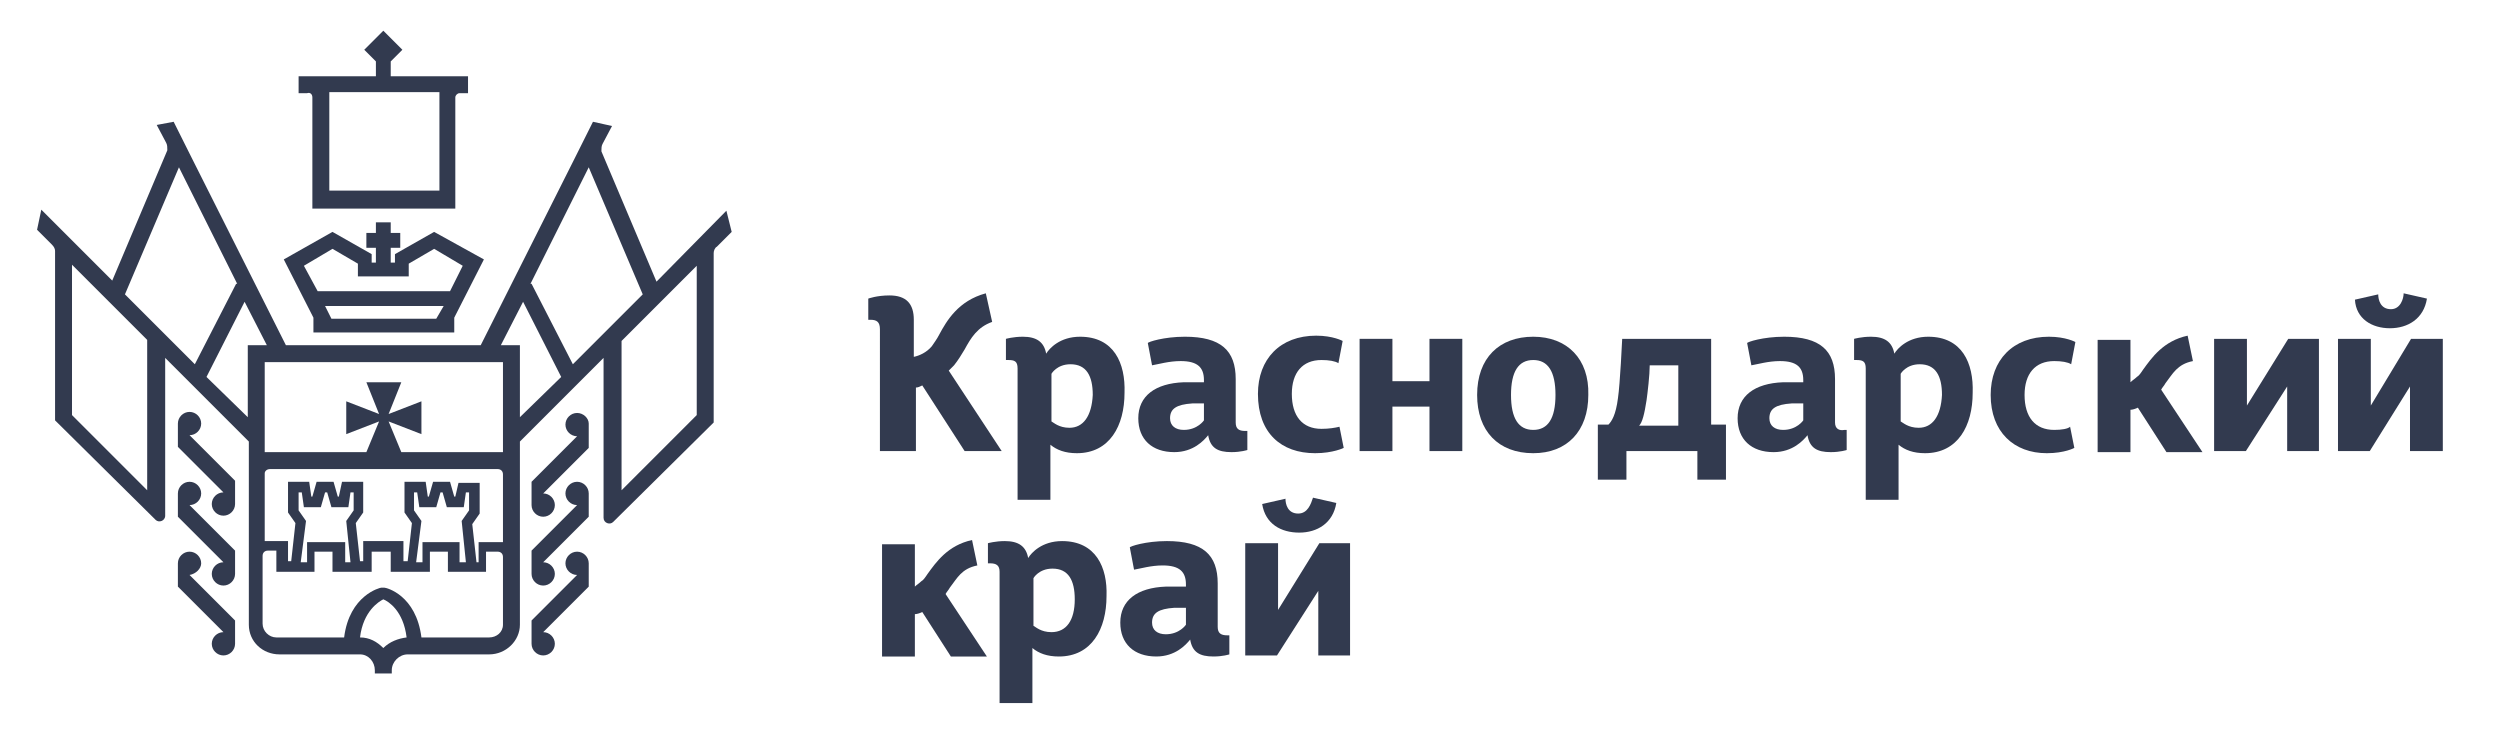 <?xml version="1.0" encoding="UTF-8"?> <!-- Generator: Adobe Illustrator 23.0.5, SVG Export Plug-In . SVG Version: 6.00 Build 0) --> <svg xmlns="http://www.w3.org/2000/svg" xmlns:xlink="http://www.w3.org/1999/xlink" id="Слой_1" x="0px" y="0px" viewBox="0 0 236.1 71.4" style="enable-background:new 0 0 236.1 71.4;" xml:space="preserve"> <style type="text/css"> .st0{fill:#323A4F;} </style> <g> <g> <path class="st0" d="M54.5,52.1c-0.6,0-1.1,0.5-1.1,1.1c0,0.6,0.5,1.1,1.1,1.1l-4.3,4.3v2.2c0,0.6,0.5,1.1,1.1,1.1 c0.6,0,1.1-0.5,1.1-1.1c0-0.6-0.5-1.1-1.1-1.1l4.3-4.3v-2.2C55.6,52.6,55.1,52.1,54.5,52.1z"></path> <path class="st0" d="M54.5,45.5c-0.6,0-1.1,0.5-1.1,1.1s0.5,1.1,1.1,1.1L50.2,52v2.2c0,0.6,0.5,1.1,1.1,1.1c0.6,0,1.1-0.5,1.1-1.1 c0-0.6-0.5-1.1-1.1-1.1l4.3-4.3v-2.2C55.6,46,55.1,45.5,54.5,45.5z"></path> <path class="st0" d="M54.5,39c-0.6,0-1.1,0.5-1.1,1.1c0,0.6,0.5,1.1,1.1,1.1l-4.3,4.3v2.2c0,0.6,0.5,1.1,1.1,1.1 c0.6,0,1.1-0.5,1.1-1.1c0-0.6-0.5-1.1-1.1-1.1l4.3-4.3V40C55.6,39.5,55.1,39,54.5,39z"></path> <path class="st0" d="M19,53.2c0-0.6-0.5-1.1-1.1-1.1c-0.6,0-1.1,0.5-1.1,1.1v2.2l4.3,4.3c-0.6,0-1.1,0.5-1.1,1.1 c0,0.6,0.5,1.1,1.1,1.1c0.6,0,1.1-0.5,1.1-1.1v-2.2l-4.3-4.3C18.5,54.2,19,53.7,19,53.2z"></path> <path class="st0" d="M19,46.6c0-0.6-0.5-1.1-1.1-1.1c-0.6,0-1.1,0.5-1.1,1.1v2.2l4.3,4.3c-0.6,0-1.1,0.5-1.1,1.1 c0,0.6,0.5,1.1,1.1,1.1c0.6,0,1.1-0.5,1.1-1.1V52l-4.3-4.3C18.5,47.7,19,47.2,19,46.6z"></path> <path class="st0" d="M19,40c0-0.6-0.5-1.1-1.1-1.1c-0.6,0-1.1,0.5-1.1,1.1v2.2l4.3,4.3c-0.6,0-1.1,0.5-1.1,1.1 c0,0.6,0.5,1.1,1.1,1.1c0.6,0,1.1-0.5,1.1-1.1v-2.2l-4.3-4.3C18.5,41.1,19,40.6,19,40z"></path> <path class="st0" d="M68.6,19.9L62,26.6l-5.2-12.3c0,0,0-0.1,0-0.1c0-0.2,0-0.4,0.1-0.6l0.9-1.7L56,11.5l-1.7,3.4l-8.9,17.7H27 l-8.9-17.7l-1.7-3.4l-1.6,0.3l0.9,1.7c0.1,0.2,0.1,0.4,0.1,0.6c0,0,0,0.1,0,0.1l-5.2,12.3l-6.7-6.7l-0.4,1.9l1.4,1.4 c0.2,0.2,0.3,0.4,0.3,0.6v16l9.5,9.4c0.3,0.3,0.9,0.1,0.9-0.4V33.8l7.9,7.9l0,1.8v0.8h0l0,14.7c0,1.6,1.3,2.8,2.9,2.8H34 c0.8,0,1.4,0.7,1.4,1.5v0.3H37v-0.3c0-0.8,0.7-1.5,1.5-1.5h7.7c1.6,0,2.9-1.3,2.9-2.8l0-15.5v-0.8h0l0-1l7.9-7.9v15.1 c0,0.5,0.6,0.7,0.9,0.4l9.5-9.4v-16c0-0.2,0.1-0.5,0.3-0.6l1.4-1.4L68.6,19.9z M37.9,42.7l-1.2-2.9l3.1,1.2v-3.1l-3.1,1.2l1.2-3 h-3.3l1.2,3l-3.1-1.2v3.1l3.1-1.2l-1.2,2.9H25l0-8.5h22.5l0,8.5H37.9z M13.9,46.3l-7.1-7.1V25l7.1,7.1V46.3z M14.4,30.4l-2.6-2.6 l5.1-12l5.5,11l-0.1,0l-3.9,7.6L14.4,30.4z M19.5,35.6l3.6-7.1l2.1,4.1h-1.8l0,0.8v0.8h0l0,5.2L19.5,35.6z M25.5,44.3H47 c0.3,0,0.5,0.2,0.5,0.5l0,6.4h-2.3v1.9H45l-0.4-3.6l0.7-1v-2.9h-2L43,46.9h-0.1l-0.4-1.4h-0.4h-0.8h-0.4l-0.4,1.4h-0.1l-0.2-1.4 h-2v2.9l0.7,1l-0.4,3.6h-0.4v-1.9h-0.5h-2.8h-0.5v1.9H34l-0.4-3.6l0.7-1v-2.9h-2L32,46.9h-0.1l-0.4-1.4h-0.4h-0.8h-0.4l-0.4,1.4 h-0.1l-0.2-1.4h-2v2.9l0.7,1l-0.4,3.6h-0.3v-1.9H25l0-6.4C25,44.5,25.2,44.3,25.5,44.3z M44,53.1h-0.6v-1.9h-3.5v1.9h-0.6l0.5-3.9 l-0.7-1v-1.7h0.3l0.2,1.4h1.6l0.4-1.4h0.2l0.4,1.4h1.6l0.2-1.4h0.3v1.7l-0.7,1L44,53.1z M33.1,53.1h-0.5v-1.9H29v1.9h-0.6l0.5-3.9 l-0.7-1v-1.7h0.3l0.2,1.4h1.6l0.4-1.4h0.2l0.4,1.4h1.6l0.2-1.4h0.3v1.7l-0.7,1L33.1,53.1z M36.2,61.2c-0.6-0.6-1.3-1-2.2-1 c0.3-2.5,1.8-3.4,2.2-3.6c0.5,0.2,1.9,1.1,2.2,3.6C37.6,60.3,36.8,60.6,36.2,61.2z M46.2,60.2h-6.4c-0.5-4-3.3-4.7-3.5-4.7 c-0.1,0-0.2,0-0.3,0c-0.1,0-3,0.7-3.5,4.7h-6.4c-0.7,0-1.3-0.6-1.3-1.3l0-6.4c0-0.3,0.2-0.5,0.5-0.5h0.8V54h3.6v-1.9h1.7V54h3.7 v-1.9h1.8V54h3.7v-1.9h1.7V54h3.6v-1.9H47c0.3,0,0.5,0.2,0.5,0.5l0,6.4C47.5,59.7,46.9,60.2,46.2,60.2z M49.1,39.4l0-5.2h0v-1.6h0 v0h-1.8l2.1-4.1l3.6,7.1L49.1,39.4z M54.1,34.4l-3.9-7.6l-0.1,0l5.5-11l5.1,12l-2.6,2.6L54.1,34.4z M65.8,39.2l-7.1,7.1V32.2 l7.1-7.1V39.2z"></path> <path class="st0" d="M29.5,9.2v10.5H43V9.2c0-0.2,0.2-0.4,0.4-0.4h0.8V7.2h-7.3V5.8l1.1-1.1l-1.8-1.8l-1.8,1.8l1.1,1.1v1.4h-7.3 v1.6h0.8C29.3,8.7,29.5,8.9,29.5,9.2z M31.1,8.7h10.4v9.3H31.1V8.7z"></path> <path class="st0" d="M29.6,31.4h13.3v-1.4l2.8-5.5L41,21.9l-3.7,2.1v0.8h-0.4v-1.4h0.9V22h-0.9v-1h-1.4v1h-0.9v1.4h0.9v1.4h-0.4 v-0.8l-3.7-2.1l-4.6,2.6l2.8,5.5V31.4z M41.2,30.1h-9.9l-0.6-1.2h5.6h5.6L41.2,30.1z M28.7,25.1l2.7-1.6l2.4,1.4v1.2h1.3h0.7h0.8 h0.7h1.3v-1.2l2.4-1.4l2.7,1.6l-1.2,2.4h-6.3H30L28.7,25.1z"></path> </g> <g> <path class="st0" d="M122.6,48.5c-1,0-1.2-0.9-1.2-1.4l-2.2,0.5c0.3,1.9,1.8,2.7,3.5,2.7c1.7,0,3.2-0.9,3.5-2.8l-2.2-0.5 C123.8,47.6,123.5,48.5,122.6,48.5z"></path> <polygon class="st0" points="120.7,57.6 120.7,51.3 117.6,51.3 117.6,61.9 120.6,61.9 124.5,55.8 124.5,61.9 127.5,61.9 127.5,51.3 124.6,51.3 "></polygon> <path class="st0" d="M100.3,51.1c-1.9,0-2.9,1.1-3.2,1.6c-0.2-1.1-0.9-1.6-2.2-1.6c-0.9,0-1.6,0.2-1.6,0.2v1.9h0.2 c0.6,0,0.9,0.2,0.9,0.8v12.4h3.1v-5.2c0.6,0.5,1.4,0.8,2.5,0.8c3.1,0,4.5-2.6,4.5-5.7C104.6,53.6,103.5,51.1,100.3,51.1z M99.3,59.7c-1,0-1.5-0.5-1.7-0.6v-4.5c0,0,0.5-0.9,1.8-0.9c1.5,0,2.1,1.1,2.1,2.9C101.5,58.6,100.7,59.7,99.3,59.7z"></path> <path class="st0" d="M89.7,55.5c0.7-0.9,1.1-1.8,2.6-2.1L91.8,51c-2.3,0.5-3.4,2.1-4.2,3.2c-0.2,0.3-0.4,0.6-0.6,0.7 c-0.2,0.2-0.4,0.3-0.6,0.5v-4h-3.1v10.6h3.1v-4c0.2,0,0.5-0.1,0.7-0.2l2.7,4.2h3.4l-3.9-5.9C89.4,55.9,89.6,55.7,89.7,55.5z"></path> <path class="st0" d="M115,59.2v-4.1c0-2.7-1.4-4-4.8-4c-2,0-3.5,0.5-3.5,0.6l0.4,2.1c0.6-0.1,1.6-0.4,2.7-0.4 c1.6,0,2.2,0.6,2.2,1.8v0.2l-1.9,0c-2.7,0.1-4.3,1.3-4.3,3.4c0,2,1.3,3.2,3.4,3.2c1.8,0,2.8-1.1,3.2-1.6c0.2,1.2,0.9,1.6,2.2,1.6 c0.9,0,1.5-0.2,1.5-0.2V60h-0.2C115.3,60,115,59.8,115,59.2z M112,59c0,0-0.6,0.9-1.9,0.9c-0.8,0-1.3-0.4-1.3-1.1 c0-0.9,0.6-1.3,2.1-1.4l1.1,0V59z"></path> </g> <g> <path class="st0" d="M225.7,31c1.7,0,3.2-0.9,3.5-2.8l-2.2-0.5c0,0.5-0.3,1.5-1.2,1.5c-1,0-1.2-0.9-1.2-1.4l-2.2,0.5 C222.5,30.1,224,31,225.7,31z"></path> <polygon class="st0" points="227.7,32 223.9,38.3 223.9,32 220.8,32 220.8,42.6 223.8,42.6 227.6,36.5 227.6,42.6 230.7,42.6 230.7,32 "></polygon> <path class="st0" d="M102,31.8c-1.9,0-2.9,1.1-3.2,1.6c-0.2-1.1-0.9-1.6-2.2-1.6c-0.9,0-1.6,0.2-1.6,0.2V34h0.2 c0.6,0,0.9,0.1,0.9,0.8v12.4h3.1V42c0.6,0.5,1.4,0.8,2.5,0.8c3.1,0,4.5-2.6,4.5-5.7C106.3,34.3,105.2,31.8,102,31.8z M101,40.4 c-1,0-1.5-0.5-1.7-0.6v-4.5c0,0,0.5-0.9,1.8-0.9c1.5,0,2.1,1.1,2.1,2.9C103.1,39.3,102.3,40.4,101,40.4z"></path> <polygon class="st0" points="135,36 131.5,36 131.5,32 128.4,32 128.4,42.6 131.5,42.6 131.5,38.4 135,38.4 135,42.6 138.1,42.6 138.1,32 135,32 "></polygon> <path class="st0" d="M144.8,31.8c-3.2,0-5.3,2-5.3,5.5c0,3.4,2,5.5,5.3,5.5c3.2,0,5.2-2.1,5.2-5.5C150.1,33.9,148,31.8,144.8,31.8 z M144.8,40.6c-1.4,0-2.1-1.1-2.1-3.3c0-2.2,0.7-3.3,2.1-3.3c1.4,0,2.1,1.1,2.1,3.3C146.9,39.5,146.2,40.6,144.8,40.6z"></path> <path class="st0" d="M161.5,32h-8.3c0,0-0.2,4.3-0.4,5.6c-0.2,1.6-0.6,2.2-0.9,2.5h-1v5.2h2.7v-2.7h6.7v2.7h2.7v-5.2h-1.4V32z M158.5,40.2h-3.7c0.3-0.3,0.5-1.1,0.7-2.4c0.1-0.7,0.3-2.4,0.3-3.3h2.7V40.2z"></path> <path class="st0" d="M182.1,31.8c-1.9,0-2.9,1.1-3.2,1.6c-0.2-1.1-0.9-1.6-2.2-1.6c-0.9,0-1.6,0.2-1.6,0.2V34h0.2 c0.6,0,0.9,0.1,0.9,0.8v12.4h3.1V42c0.6,0.5,1.4,0.8,2.5,0.8c3.1,0,4.5-2.6,4.5-5.7C186.4,34.3,185.3,31.8,182.1,31.8z M181.2,40.4c-1,0-1.5-0.5-1.7-0.6v-4.5c0,0,0.5-0.9,1.8-0.9c1.5,0,2.1,1.1,2.1,2.9C183.3,39.3,182.5,40.4,181.2,40.4z"></path> <polygon class="st0" points="212.2,38.3 212.2,32 209.1,32 209.1,42.6 212.1,42.6 216,36.5 216,42.6 219,42.6 219,32 216.1,32 "></polygon> <path class="st0" d="M204.5,36.2c0.7-0.9,1.1-1.8,2.6-2.1l-0.5-2.4c-2.3,0.5-3.4,2.1-4.2,3.2c-0.2,0.3-0.4,0.6-0.6,0.7 c-0.2,0.2-0.4,0.3-0.6,0.5v-4h-3.1v10.6h3.1v-4c0.2,0,0.5-0.1,0.7-0.2l2.7,4.2h3.4l-3.9-5.9C204.2,36.6,204.4,36.4,204.5,36.2z"></path> <path class="st0" d="M117.8,40.7h-0.2c-0.6,0-0.9-0.2-0.9-0.8v-4.1c0-2.7-1.4-4-4.8-4c-2,0-3.5,0.5-3.5,0.6l0.4,2.1 c0.6-0.1,1.6-0.4,2.7-0.4c1.6,0,2.2,0.6,2.2,1.8v0.2l-1.9,0c-2.7,0.1-4.3,1.3-4.3,3.4c0,2,1.3,3.2,3.4,3.2c1.8,0,2.8-1.1,3.2-1.6 c0.2,1.2,0.9,1.6,2.2,1.6c0.9,0,1.5-0.2,1.5-0.2V40.7z M113.7,39.7c0,0-0.6,0.9-1.9,0.9c-0.8,0-1.3-0.4-1.3-1.1 c0-0.9,0.6-1.3,2.1-1.4l1.1,0V39.7z"></path> <path class="st0" d="M173.3,39.9v-4.1c0-2.7-1.4-4-4.8-4c-2,0-3.5,0.5-3.5,0.6l0.4,2.1c0.6-0.1,1.6-0.4,2.7-0.4 c1.6,0,2.2,0.6,2.2,1.8v0.2l-1.9,0c-2.7,0.1-4.3,1.3-4.3,3.4c0,2,1.3,3.2,3.4,3.2c1.8,0,2.8-1.1,3.2-1.6c0.2,1.2,0.9,1.6,2.2,1.6 c0.9,0,1.5-0.2,1.5-0.2v-1.9h-0.2C173.7,40.7,173.3,40.5,173.3,39.9z M170.3,39.7c0,0-0.6,0.9-1.9,0.9c-0.8,0-1.3-0.4-1.3-1.1 c0-0.9,0.6-1.3,2.1-1.4l1.1,0V39.7z"></path> <path class="st0" d="M124.2,42.8c1.7,0,2.7-0.5,2.7-0.5l0,0l-0.4-2c-0.4,0.1-1,0.2-1.7,0.2c-1.8,0-2.8-1.2-2.8-3.3 c0-2,1-3.2,2.8-3.2c0.7,0,1.3,0.1,1.6,0.3l0.4-2.1c0,0-0.9-0.5-2.5-0.5c-3.4,0-5.5,2.2-5.5,5.5C118.8,40.9,121,42.8,124.2,42.8z"></path> <path class="st0" d="M194,40.6c-1.8,0-2.8-1.2-2.8-3.3c0-2,1-3.2,2.8-3.2c0.7,0,1.3,0.1,1.6,0.3l0.4-2.1c0,0-0.9-0.5-2.5-0.5 c-3.4,0-5.5,2.2-5.5,5.5c0,3.5,2.2,5.5,5.3,5.5c1.7,0,2.6-0.5,2.6-0.5v0l-0.4-2C195.3,40.5,194.7,40.6,194,40.6z"></path> <path class="st0" d="M83.4,42.6h3.1v-6c0.2,0,0.4-0.1,0.6-0.2l4,6.2h3.5l-5-7.6l0,0c0.2-0.2,0.3-0.3,0.5-0.5c0.4-0.5,0.7-1,1-1.5 c0.6-1.1,1.2-2.1,2.6-2.6l-0.6-2.7c-2.6,0.7-3.7,2.6-4.4,3.9c-0.2,0.4-0.5,0.8-0.7,1.1c-0.5,0.6-1.2,0.9-1.7,1v-3.5l0,0h0 c0-1.5-0.7-2.3-2.3-2.3c-1.2,0-2,0.3-2,0.3v2h0.2c0.6,0,0.9,0.2,0.9,0.9l0,0V42.6z"></path> </g> </g> </svg> 
